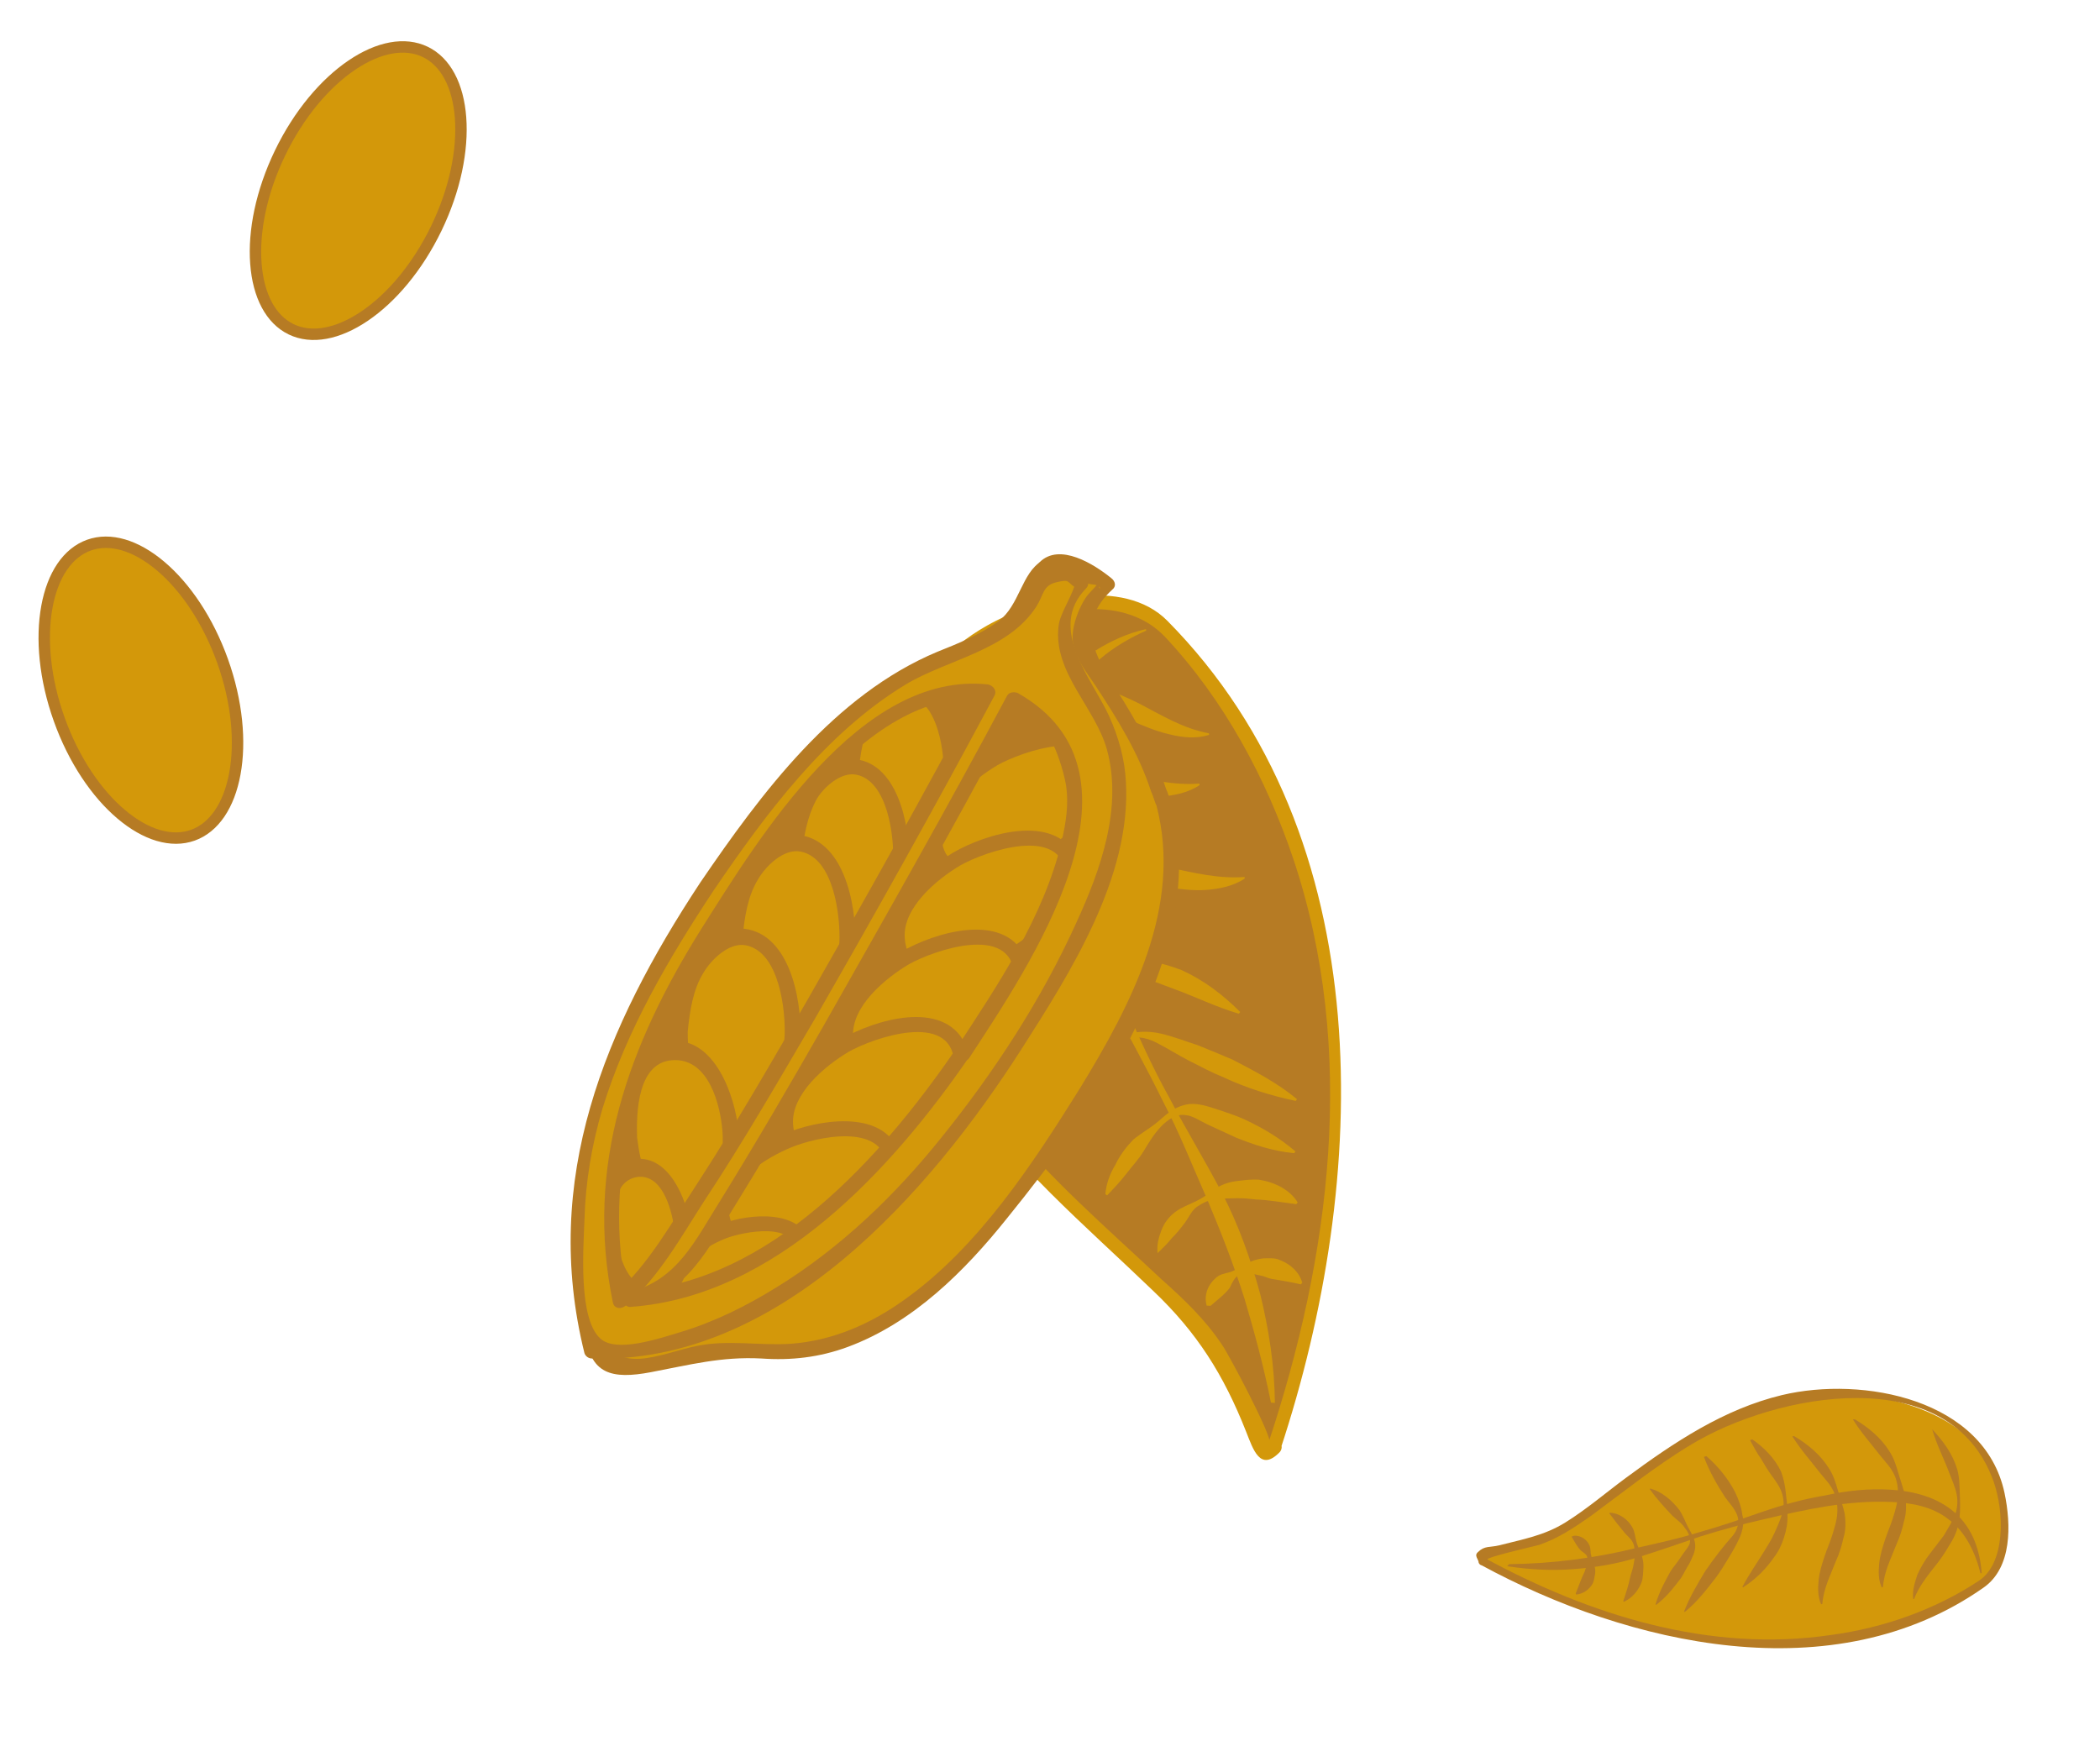 <svg width="184" height="153" viewBox="0 0 184 153" fill="none" xmlns="http://www.w3.org/2000/svg">
<g filter="url(#filter0_d_1237_1325)">
<path d="M111.673 123.762C111.42 124.409 110.408 124.477 110.242 123.75C109.704 121.779 107.709 116.055 105.079 113.207C95.675 103.031 74.649 89.99 78.244 66.079C81.309 46.327 100.292 50.244 100.292 50.244C100.292 50.244 128.755 73.522 111.673 123.762Z" fill="#B67B24"/>
<path d="M111.217 123.414C111.582 123.093 107.654 115.653 107.068 114.846C105.616 112.658 103.741 110.867 101.808 109.152C97.053 104.684 92.125 100.443 87.967 95.35C83.166 89.525 79.461 82.737 78.645 75.151C77.722 66.762 79.678 56.488 87.92 52.452C92.77 50.029 98.657 49.238 102.064 52.798C107.23 58.3 110.953 65.223 113.338 72.326C118.927 89.076 116.582 107.098 111.101 123.566C110.865 124.347 112.008 124.738 112.185 124.033C119.978 100.444 121.123 70.462 102.285 51.406C98.423 47.499 90.713 49.42 86.474 51.829C72.358 59.788 76.515 81.09 83.985 92.071C88.662 99.002 95.032 104.343 101.055 110.139C104.882 113.778 107.218 117.482 109.182 122.462C109.799 124.014 110.412 126.042 112.145 124.243C112.666 123.56 111.756 122.865 111.217 123.414Z" fill="#D3980A"/>
<path d="M111.36 119.922C110.737 116.805 109.922 113.782 109.049 110.835C108.1 107.83 106.96 104.918 105.761 102.083C104.487 99.19 103.346 96.279 101.88 93.479C100.472 90.604 98.948 87.88 97.483 85.081C96.016 82.282 94.608 79.406 93.392 76.437C92.176 73.468 91.209 70.329 90.777 67.118C90.561 65.513 90.537 63.814 90.799 62.212C91.06 60.611 91.589 58.973 92.479 57.492C93.37 56.01 94.582 54.894 95.963 54.027C97.345 53.16 98.821 52.485 100.408 52.135L100.426 52.269C97.533 53.543 94.939 55.526 93.658 58.15C92.242 60.792 92.197 63.999 92.592 66.942C93.478 73.021 95.968 78.883 98.383 84.688C99.657 87.581 100.932 90.474 102.455 93.198C103.921 95.997 105.579 98.703 107.045 101.502C108.511 104.301 109.612 107.422 110.427 110.445C111.184 113.544 111.673 116.679 111.704 119.944L111.36 119.922Z" fill="#D3980A"/>
<path d="M105.723 111.418C105.445 110.366 105.93 109.415 106.737 108.83C107.178 108.567 107.655 108.571 108.039 108.383C108.422 108.195 108.806 108.007 109.247 107.744C109.688 107.48 110.147 107.35 110.683 107.278C111.16 107.282 111.695 107.21 112.132 107.424C113.065 107.775 113.842 108.488 114.101 109.407L113.985 109.558C113.071 109.341 112.308 109.239 111.679 109.119C111.336 109.097 110.974 108.942 110.689 108.844L109.564 108.586C109.145 108.507 108.744 108.561 108.436 108.806C108.129 109.052 107.915 109.489 107.759 109.851C107.296 110.458 106.797 110.797 106.066 111.44L105.723 111.418Z" fill="#D3980A"/>
<path d="M101.428 106.82C101.338 106.151 101.516 105.446 101.769 104.799C102.023 104.152 102.428 103.621 102.985 103.206C103.542 102.79 104.193 102.567 104.768 102.285C105.343 102.003 105.842 101.664 106.399 101.248C106.957 100.833 107.607 100.609 108.276 100.519C108.945 100.429 109.614 100.34 110.301 100.383C111.693 100.605 113.005 101.246 113.702 102.378L113.586 102.53C112.27 102.366 111.222 102.166 110.058 102.119C109.505 102.057 108.951 101.995 108.34 102.009C107.729 102.023 107.252 102.019 106.583 102.109C105.972 102.123 105.397 102.405 104.898 102.744C104.399 103.084 104.145 103.731 103.798 104.186C103.451 104.641 103.103 105.097 102.68 105.494C102.332 105.949 101.909 106.347 101.428 106.82Z" fill="#D3980A"/>
<path d="M96.85 101.647C96.933 100.75 97.227 99.894 97.73 99.077C98.099 98.278 98.678 97.519 99.275 96.894C99.948 96.327 100.773 95.876 101.446 95.308C102.118 94.741 102.715 94.116 103.768 93.838C104.82 93.561 105.828 93.97 106.609 94.206C107.466 94.499 108.247 94.735 109.045 95.104C110.643 95.843 112.125 96.733 113.509 97.909L113.393 98.061C111.6 97.893 109.962 97.364 108.307 96.701C107.508 96.332 106.709 95.963 105.911 95.594C105.112 95.224 104.505 94.761 103.818 94.717C103.055 94.615 102.306 95.125 101.709 95.75C101.112 96.375 100.667 97.116 100.222 97.856C99.777 98.597 99.237 99.147 98.716 99.829C98.195 100.513 97.598 101.138 97.001 101.763L96.85 101.647Z" fill="#D3980A"/>
<path d="M90.856 94.553C91.399 93.526 92.094 92.616 92.806 91.839C93.577 90.986 94.366 90.267 95.288 89.53C96.229 88.927 97.169 88.324 98.261 87.837C99.353 87.349 100.576 87.321 101.7 87.579C102.824 87.836 103.832 88.245 104.899 88.579C105.907 88.988 106.916 89.397 108 89.864C109.977 90.892 111.954 91.921 113.641 93.328L113.526 93.48C111.353 93.023 109.22 92.356 107.185 91.404C106.177 90.995 105.151 90.452 104.2 89.967C103.25 89.481 102.281 88.862 101.33 88.377C100.38 87.892 99.332 87.693 98.391 88.296C97.509 88.823 96.814 89.734 96.101 90.511C95.388 91.287 94.524 91.948 93.601 92.685C92.737 93.347 91.872 94.007 90.932 94.611L90.856 94.553Z" fill="#D3980A"/>
<path d="M87.241 88.433C87.65 87.424 88.211 86.532 88.848 85.697C89.485 84.862 90.198 84.085 91.138 83.482C92.079 82.879 93.055 82.543 94.09 82.132C95.066 81.796 96.118 81.519 97.171 81.241C98.223 80.963 99.387 81.011 100.435 81.211C101.542 81.335 102.608 81.668 103.54 82.019C105.499 82.914 107.169 84.187 108.665 85.689L108.549 85.841C106.492 85.232 104.667 84.319 102.878 83.675C101.945 83.323 101.013 82.972 100.156 82.678C99.241 82.461 98.251 82.186 97.221 82.12C96.248 81.978 95.178 82.122 94.353 82.573C93.453 82.967 92.74 83.744 92.085 84.445C91.43 85.146 90.699 85.789 89.911 86.508C89.18 87.151 88.391 87.87 87.527 88.531L87.241 88.433Z" fill="#D3980A"/>
<path d="M85.687 82.445C86.079 81.302 86.564 80.352 87.107 79.325C87.726 78.357 88.42 77.446 89.325 76.576C90.247 75.839 91.322 75.218 92.338 74.672C93.354 74.127 94.371 73.582 95.538 73.152C96.707 72.723 97.911 72.561 99.075 72.609C100.239 72.656 101.421 72.838 102.47 73.038C104.642 73.495 106.757 74.028 109.049 73.856L109.067 73.99C108.069 74.668 106.807 74.906 105.661 74.992C104.514 75.078 103.332 74.897 102.226 74.773C101.044 74.591 100.053 74.316 98.947 74.192C97.841 74.069 96.811 74.003 95.722 74.013C94.652 74.157 93.542 74.51 92.602 75.114C91.661 75.717 91.042 76.685 90.329 77.462C89.692 78.297 88.922 79.149 88.151 80.002C87.38 80.855 86.61 81.708 85.763 82.502L85.687 82.445Z" fill="#D3980A"/>
<path d="M81.726 74.26C82.118 73.118 82.603 72.167 83.146 71.141C83.765 70.172 84.459 69.262 85.364 68.391C86.286 67.654 87.361 67.033 88.377 66.488C89.393 65.942 90.409 65.397 91.578 64.968C92.746 64.538 93.95 64.376 95.114 64.424C96.278 64.472 97.46 64.654 98.509 64.853C100.681 65.31 102.796 65.843 105.088 65.671L105.106 65.805C104.108 66.484 102.846 66.722 101.7 66.808C100.554 66.894 99.371 66.712 98.265 66.588C97.083 66.407 96.093 66.131 94.986 66.008C93.88 65.884 92.85 65.818 91.761 65.828C90.691 65.972 89.581 66.326 88.641 66.929C87.7 67.532 87.081 68.501 86.368 69.277C85.731 70.112 84.961 70.965 84.19 71.818C83.419 72.67 82.649 73.523 81.802 74.318L81.726 74.26Z" fill="#D3980A"/>
<path d="M81.094 62.972C81.713 62.004 82.483 61.151 83.406 60.414C84.252 59.619 85.175 58.882 86.267 58.395C87.359 57.907 88.487 57.688 89.674 57.392C90.802 57.172 91.988 56.877 93.134 56.791C94.356 56.763 95.538 56.944 96.68 57.335C97.823 57.727 98.907 58.194 99.858 58.679C101.834 59.707 103.62 60.829 105.926 61.268L105.944 61.402C104.834 61.755 103.594 61.65 102.394 61.334C101.269 61.077 100.185 60.61 99.101 60.143C98.016 59.675 97.124 59.114 96.115 58.705C95.107 58.296 94.099 57.887 93.05 57.687C92.002 57.488 90.856 57.574 89.803 57.851C88.693 58.205 87.829 58.866 86.964 59.527C86.024 60.13 85.083 60.733 84.219 61.394C83.278 61.997 82.338 62.6 81.246 63.088L81.094 62.972Z" fill="#D3980A"/>
</g>
<g filter="url(#filter1_d_1237_1325)">
<path d="M101.978 67.413C101.885 67.044 101.701 66.582 101.516 66.213C100.039 60.675 94.778 54.768 94.778 53.291C94.778 50.06 96.994 48.122 96.994 48.122C96.994 48.122 91.456 43.784 90.994 48.03C90.532 52.276 82.041 54.86 82.041 54.86L82.502 56.798C74.472 58.46 47.705 95.749 52.412 115.778C54.166 118.547 61.181 114.486 65.427 115.132C77.611 117.07 86.102 106.456 93.209 95.749C100.039 85.596 104.47 75.72 101.978 67.413Z" fill="#D3980A"/>
<path d="M101.331 67.597C101.146 67.228 101.054 66.766 100.869 66.397C100.685 65.843 101.423 65.382 101.885 65.659C101.516 65.936 101.239 66.12 100.869 66.397C99.762 62.982 97.916 60.028 95.978 57.075C95.239 55.967 94.316 54.859 94.039 53.475C93.762 52.183 94.501 50.245 95.239 49.229C95.516 48.86 96.254 48.214 96.347 47.845C96.07 49.137 96.9 48.306 95.701 48.214C93.67 48.029 95.147 45.168 91.547 48.398C91.362 48.583 91.178 49.783 90.993 50.06C89.978 51.444 88.963 52.46 87.394 53.29C86.194 54.029 84.809 54.859 83.425 55.229C83.24 55.229 82.317 55.506 82.225 55.69C83.055 54.583 82.871 56.152 83.055 56.798C83.148 57.167 82.963 57.536 82.594 57.629C79.64 58.367 77.148 61.321 75.118 63.444C71.61 67.228 68.564 71.381 65.795 75.719C59.796 84.857 54.35 95.379 52.781 106.271C52.504 108.394 51.95 111.347 52.596 113.47C53.796 117.808 57.857 115.593 61.088 114.947C63.857 114.393 66.534 114.947 69.303 114.763C72.995 114.486 76.317 113.009 79.271 110.886C85.732 106.271 90.439 99.072 94.593 92.426C99.116 85.042 103.638 76.458 101.331 67.597C101.146 66.766 102.439 66.397 102.623 67.228C106.038 80.335 95.978 94.18 88.224 103.779C84.532 108.394 80.01 112.917 74.287 115.039C71.795 115.962 69.303 116.239 66.718 116.055C63.211 115.87 60.442 116.609 57.027 117.255C53.612 117.901 51.673 117.439 51.304 113.84C50.75 109.225 51.581 104.517 52.781 100.087C55.642 89.841 60.996 80.15 67.088 71.474C69.949 67.412 72.995 63.444 76.687 60.028C77.794 59.013 78.994 57.905 80.286 57.167C80.656 56.982 81.302 56.798 81.579 56.521C82.225 55.875 81.763 56.798 81.763 56.798C81.856 56.429 81.486 55.506 81.394 55.136C81.302 54.767 81.486 54.398 81.856 54.306C83.609 53.752 85.271 53.014 86.84 52.09C88.686 50.891 89.424 49.875 90.347 47.937C90.716 47.106 90.439 46.922 91.086 46.276C92.839 44.522 95.885 46.46 97.362 47.66C97.731 47.937 97.823 48.398 97.454 48.675C94.224 51.629 95.978 54.583 97.823 57.444C99.577 60.213 101.146 62.982 102.162 66.12C102.346 66.674 101.7 67.135 101.146 66.859C101.516 66.582 101.792 66.397 102.162 66.12C102.346 66.489 102.439 66.951 102.623 67.32C102.9 68.058 101.608 68.428 101.331 67.597Z" fill="#B67B24"/>
<path d="M98.008 65.012C98.008 65.197 98.008 65.474 98.008 65.658C98.1 65.381 98.008 65.197 98.008 65.012Z" fill="#C6D295"/>
<path d="M63.95 75.719C55.182 88.734 51.674 98.887 54.351 110.886C63.766 111.07 75.58 102.394 84.256 89.38C90.256 80.427 94.594 72.12 94.132 66.028C93.948 63.259 91.64 60.121 89.887 58.921C87.764 57.536 84.441 56.706 81.118 58.182C75.58 60.582 69.396 67.597 63.95 75.719Z" fill="#B67B24"/>
<path d="M82.303 72.11C80.933 69.781 83.099 65.966 87.141 63.587C91.184 61.209 95.571 61.169 96.941 63.498C98.311 65.826 96.145 69.642 92.103 72.02C88.061 74.398 83.673 74.438 82.303 72.11Z" fill="#D3980A"/>
<path d="M92.379 72.551C89.518 74.12 83.242 76.243 81.488 71.905C80.011 68.305 84.072 64.52 86.749 62.951C89.61 61.29 95.61 59.444 97.548 63.321C99.394 67.105 95.056 70.889 92.379 72.551C91.641 73.012 90.995 71.812 91.733 71.351C93.764 70.059 96.81 67.751 96.625 64.982C96.348 60.459 89.518 62.859 87.395 64.059C85.365 65.259 82.319 67.751 82.503 70.428C82.78 75.043 89.61 72.458 91.733 71.351C92.472 70.982 93.118 72.181 92.379 72.551Z" fill="#B67B24"/>
<path d="M79.002 80.922C77.632 78.593 79.799 74.778 83.841 72.399C87.883 70.021 92.27 69.981 93.64 72.309C95.01 74.638 92.844 78.454 88.802 80.832C84.76 83.21 80.373 83.25 79.002 80.922Z" fill="#D3980A"/>
<path d="M89.148 81.32C86.287 82.889 80.01 85.011 78.257 80.673C76.78 77.074 80.841 73.289 83.518 71.72C86.379 70.059 92.379 68.213 94.317 72.089C96.163 75.874 91.917 79.658 89.148 81.32C88.41 81.781 87.764 80.581 88.502 80.12C90.533 78.827 93.579 76.52 93.394 73.751C93.117 69.228 86.287 71.628 84.164 72.828C82.133 74.028 79.088 76.52 79.272 79.197C79.549 83.812 86.379 81.227 88.502 80.12C89.241 79.843 89.887 80.95 89.148 81.32Z" fill="#B67B24"/>
<path d="M74.528 89.542C73.158 87.213 75.324 83.398 79.366 81.02C83.408 78.641 87.796 78.601 89.166 80.93C90.536 83.258 88.37 87.074 84.328 89.452C80.285 91.831 75.898 91.871 74.528 89.542Z" fill="#D3980A"/>
<path d="M84.626 89.996C81.764 91.565 75.488 93.688 73.734 89.35C72.257 85.75 76.318 81.966 78.995 80.397C81.856 78.735 87.856 76.889 89.794 80.766C91.64 84.55 87.302 88.334 84.626 89.996C83.887 90.457 83.241 89.257 83.979 88.796C86.01 87.504 89.056 85.196 88.871 82.427C88.594 77.904 81.764 80.304 79.641 81.504C77.611 82.704 74.565 85.196 74.749 87.873C75.026 92.488 81.856 89.903 83.979 88.796C84.718 88.427 85.364 89.626 84.626 89.996Z" fill="#B67B24"/>
<path d="M69.251 97.176C67.88 94.847 70.047 91.031 74.089 88.653C78.131 86.275 82.518 86.235 83.888 88.563C85.258 90.892 83.092 94.708 79.05 97.086C75.008 99.464 70.621 99.504 69.251 97.176Z" fill="#D3980A"/>
<path d="M79.365 97.655C76.504 99.225 70.227 101.347 68.474 97.009C66.997 93.41 71.058 89.625 73.735 88.056C76.596 86.395 82.596 84.549 84.534 88.425C86.38 92.117 82.134 95.902 79.365 97.655C78.627 98.117 77.981 96.917 78.719 96.456C80.75 95.163 83.796 92.856 83.611 90.087C83.334 85.564 76.504 87.964 74.381 89.164C72.35 90.364 69.304 92.856 69.489 95.532C69.766 100.148 76.596 97.563 78.719 96.456C79.457 96.086 80.196 97.194 79.365 97.655Z" fill="#B67B24"/>
<path d="M63.464 104.201C62.473 101.853 64.942 98.567 68.981 96.861C73.019 95.155 77.097 95.676 78.089 98.023C79.081 100.372 76.611 103.658 72.572 105.364C68.534 107.069 64.456 106.549 63.464 104.201Z" fill="#D3980A"/>
<path d="M72.812 106.055C69.951 107.163 64.413 108.27 62.844 104.486C61.367 100.794 65.982 97.563 68.751 96.363C71.52 95.163 77.243 94.148 78.72 97.84C80.289 101.532 75.674 104.763 72.905 106.055C72.166 106.424 71.428 105.224 72.259 104.855C74.289 103.932 77.981 101.901 77.704 99.132C77.335 95.348 71.52 96.64 69.305 97.563C67.274 98.394 63.675 100.517 63.859 103.194C64.228 107.07 70.136 105.593 72.351 104.763C73.274 104.394 73.551 105.686 72.812 106.055Z" fill="#B67B24"/>
<path d="M59.144 110.134C58.49 108.365 60.441 106.014 63.501 104.883C66.561 103.752 69.572 104.269 70.226 106.038C70.88 107.807 68.929 110.158 65.869 111.289C62.809 112.421 59.798 111.903 59.144 110.134Z" fill="#D3980A"/>
<path d="M66.073 111.962C63.765 112.701 58.965 113.347 58.412 109.932C57.858 107.163 61.181 105.04 63.396 104.209C65.611 103.379 70.226 102.917 71.057 106.055C71.703 109.009 68.288 111.039 66.073 111.962C65.242 112.332 64.965 111.039 65.703 110.67C67.18 110.116 69.764 108.732 69.764 106.794C69.764 104.025 65.15 104.948 63.673 105.501C62.196 106.055 59.611 107.532 59.611 109.378C59.704 112.147 64.134 111.224 65.703 110.67C66.534 110.393 66.903 111.686 66.073 111.962Z" fill="#B67B24"/>
<path d="M78.712 72.541C76.267 72.45 74.412 68.949 74.569 64.721C74.725 60.493 76.835 57.139 79.28 57.23C81.725 57.321 83.58 60.822 83.423 65.05C83.266 69.278 81.157 72.632 78.712 72.541Z" fill="#D3980A"/>
<path d="M75.21 64.705C75.21 66.828 75.579 71.166 78.256 71.812C81.486 72.55 82.594 67.105 82.686 65.074C82.778 63.043 82.225 58.521 79.64 57.967C78.348 57.69 76.963 59.074 76.41 60.09C75.579 61.474 75.394 63.136 75.21 64.705C75.117 65.535 73.825 65.535 73.918 64.705C74.102 61.751 75.394 56.398 79.271 56.582C83.147 56.675 84.163 62.12 84.07 65.074C83.978 68.028 82.686 73.012 78.994 73.196C74.841 73.381 73.918 67.751 73.918 64.705C73.918 63.874 75.21 63.874 75.21 64.705Z" fill="#B67B24"/>
<path d="M73.987 80.387C71.389 80.291 69.418 76.579 69.584 72.096C69.75 67.613 71.991 64.057 74.589 64.153C77.187 64.25 79.158 67.962 78.992 72.445C78.826 76.927 76.585 80.483 73.987 80.387Z" fill="#D3980A"/>
<path d="M70.225 72.089C70.225 74.304 70.594 78.919 73.455 79.657C76.963 80.488 78.162 74.673 78.255 72.458C78.347 70.335 77.793 65.443 75.024 64.889C73.64 64.612 72.071 66.089 71.517 67.105C70.686 68.674 70.409 70.427 70.225 72.089C70.132 72.919 68.84 72.919 68.932 72.089C69.209 69.043 70.502 63.32 74.563 63.505C78.624 63.597 79.732 69.32 79.639 72.458C79.547 75.504 78.162 80.857 74.286 81.042C69.948 81.319 68.932 75.227 68.932 72.089C68.932 71.258 70.225 71.258 70.225 72.089Z" fill="#B67B24"/>
<path d="M68.986 87.861C66.286 87.761 64.239 83.881 64.412 79.194C64.586 74.508 66.916 70.79 69.615 70.89C72.315 70.99 74.363 74.87 74.189 79.557C74.016 84.243 71.686 87.961 68.986 87.861Z" fill="#D3980A"/>
<path d="M65.056 79.195C65.056 81.595 65.518 86.395 68.471 87.133C72.163 88.056 73.456 81.872 73.548 79.565C73.64 77.349 73.086 72.181 70.133 71.627C68.656 71.35 67.087 72.919 66.441 74.027C65.518 75.503 65.241 77.35 65.056 79.195C64.964 80.026 63.672 80.026 63.764 79.195C64.041 75.965 65.333 70.058 69.671 70.15C73.917 70.335 75.025 76.242 74.932 79.565C74.84 82.795 73.363 88.333 69.394 88.518C64.871 88.795 63.764 82.426 63.764 79.195C63.764 78.272 65.056 78.272 65.056 79.195Z" fill="#B67B24"/>
<path d="M64.281 96.078C61.581 95.977 59.533 92.097 59.707 87.41C59.881 82.724 62.211 79.006 64.91 79.106C67.61 79.206 69.658 83.087 69.484 87.773C69.31 92.46 66.981 96.178 64.281 96.078Z" fill="#D3980A"/>
<path d="M60.257 87.41C60.257 89.81 60.719 94.609 63.672 95.348C67.364 96.271 68.657 90.087 68.749 87.779C68.841 85.564 68.287 80.395 65.334 79.841C63.857 79.564 62.288 81.134 61.642 82.241C60.719 83.718 60.442 85.564 60.257 87.41C60.165 88.241 58.873 88.241 58.965 87.41C59.242 84.18 60.534 78.272 64.872 78.365C69.118 78.549 70.226 84.456 70.133 87.779C70.041 91.01 68.564 96.548 64.595 96.732C60.073 97.009 58.965 90.641 58.965 87.41C58.965 86.487 60.257 86.487 60.257 87.41Z" fill="#B67B24"/>
<path d="M55.213 96.854C54.812 92.642 56.461 89.04 58.896 88.807C61.332 88.575 63.633 91.801 64.034 96.013C64.436 100.225 62.787 103.828 60.351 104.06C57.915 104.292 55.615 101.066 55.213 96.854Z" fill="#D3980A"/>
<path d="M55.827 96.733C56.104 98.855 56.75 102.086 58.873 103.101C62.842 105.04 63.488 98.302 63.303 96.179C63.119 93.779 62.103 89.902 59.15 89.902C55.827 89.902 55.735 94.517 55.827 96.917C55.919 97.748 54.535 97.748 54.535 96.917C54.35 93.963 54.904 88.61 58.781 88.241C62.657 87.872 64.411 93.133 64.688 95.994C64.965 98.948 64.319 104.301 60.534 104.763C56.658 105.224 54.996 99.963 54.535 97.102C54.443 96.179 55.735 95.809 55.827 96.733Z" fill="#B67B24"/>
<path d="M53.313 105.286C52.87 102.157 53.984 99.411 55.801 99.154C57.618 98.897 59.45 101.225 59.893 104.354C60.336 107.483 59.222 110.229 57.405 110.486C55.588 110.743 53.756 108.415 53.313 105.286Z" fill="#D3980A"/>
<path d="M53.888 105.133C54.165 106.517 54.719 109.194 56.288 109.655C59.242 110.578 59.334 106.056 59.057 104.487C58.78 102.733 57.949 99.871 55.826 100.148C53.611 100.518 53.703 103.563 53.888 105.317C53.98 106.148 52.596 106.148 52.596 105.317C52.319 103.01 52.688 98.948 55.642 98.579C58.595 98.21 60.164 102.087 60.441 104.302C60.718 106.609 60.349 110.671 57.488 111.132C54.442 111.686 52.965 107.717 52.596 105.502C52.504 104.579 53.796 104.21 53.888 105.133Z" fill="#B67B24"/>
<path d="M61.918 74.704C68.194 65.381 75.302 57.536 81.947 54.952C82.132 54.859 82.409 54.767 82.686 54.675C84.716 53.936 90.347 51.536 90.993 48.029C91.546 44.798 94.777 48.121 94.777 48.121C94.777 48.121 93.854 48.86 93.3 52.09C92.654 55.782 96.9 57.997 97.915 63.905C97.915 64.089 98.007 64.181 98.007 64.366C98.007 64.458 98.007 64.458 98.007 64.551C98.007 64.643 98.007 64.643 98.007 64.735C98.007 64.828 98.007 64.828 98.007 64.92C98.007 65.105 98.007 65.381 98.007 65.566C98.377 72.673 93.577 81.719 87.024 91.502C77.055 106.363 63.21 116.054 51.857 115.408C48.165 101.286 51.95 89.564 61.918 74.704ZM84.255 89.38C90.254 80.426 94.592 72.119 94.131 66.028C94.038 65.012 93.669 63.905 93.208 62.982C92.377 61.228 91.085 59.751 89.885 59.013C89.516 58.828 89.147 58.551 88.777 58.367C88.593 58.736 88.224 59.29 87.854 60.028C82.409 69.996 61.364 108.578 58.318 109.87C56.749 110.516 55.826 110.793 55.18 110.978C64.502 110.516 75.855 102.025 84.255 89.38ZM54.349 110.886C60.164 106.178 81.301 67.227 85.916 58.828C86.193 58.274 86.47 57.905 86.562 57.628C85.639 57.444 84.624 57.444 83.609 57.536C82.778 57.628 82.039 57.813 81.209 58.182C75.671 60.582 69.394 67.597 63.949 75.719C55.18 88.734 51.673 98.886 54.349 110.886Z" fill="#D3980A"/>
<path d="M61.364 74.334C66.718 66.489 73.087 57.905 82.132 54.12C83.978 53.382 85.824 52.643 87.485 51.444C89.331 50.059 89.516 47.198 91.27 46.182C92.654 45.444 94.223 46.736 95.146 47.659C95.423 47.936 95.423 48.305 95.146 48.582C91.731 52.09 95.7 56.52 97.177 59.751C98.008 61.597 98.561 63.535 98.654 65.566C99.115 73.873 93.762 82.272 89.516 88.918C81.486 101.47 68.287 116.608 51.857 116.054C51.581 116.054 51.304 115.869 51.211 115.592C47.427 100.363 52.965 87.072 61.364 74.334C61.826 73.596 63.026 74.334 62.564 74.98C58.595 80.98 54.903 87.256 52.78 94.179C51.857 97.317 51.304 100.547 51.211 103.87C51.119 106.455 50.657 112.546 52.596 114.3C53.98 115.592 57.765 114.3 59.611 113.746C62.657 112.823 65.425 111.439 68.102 109.777C73.64 106.362 78.44 101.747 82.501 96.671C87.116 90.948 91.27 84.579 94.316 77.841C96.439 73.227 98.377 67.781 96.992 62.704C95.977 59.012 92.285 55.966 92.746 51.905C92.839 50.705 94.223 48.859 94.223 47.844C94.223 47.29 94.408 48.49 94.223 48.49C93.393 47.936 93.762 47.752 92.562 48.028C91.362 48.305 91.454 49.136 90.808 50.151C88.316 54.028 83.055 54.766 79.363 56.982C72.348 61.227 67.087 68.335 62.564 74.98C62.01 75.719 60.903 75.073 61.364 74.334Z" fill="#B67B24"/>
<path d="M83.701 89.01C87.393 83.38 91.455 77.38 93.024 70.735C93.393 69.073 93.67 67.504 93.393 65.75C93.116 64.181 91.824 59.751 89.701 59.658C88.501 59.566 88.962 59.843 88.132 60.858C87.763 61.32 87.578 61.874 87.301 62.428C83.794 68.981 80.194 75.442 76.502 81.903C72.625 88.826 68.656 95.748 64.503 102.486C62.011 106.455 60.257 110.331 55.457 111.439C55.365 110.978 55.365 110.608 55.273 110.147C67.456 109.408 77.24 98.425 83.701 89.01C84.163 88.272 85.363 89.01 84.901 89.656C78.163 99.44 68.01 110.608 55.273 111.531C54.534 111.624 54.35 110.424 55.088 110.239C59.334 109.224 60.903 105.716 63.118 102.209C66.257 97.132 69.21 92.056 72.164 86.887C77.609 77.288 83.055 67.689 88.224 57.997C88.409 57.628 88.87 57.628 89.147 57.72C101.792 64.827 90.07 81.811 84.901 89.749C84.44 90.395 83.24 89.749 83.701 89.01Z" fill="#B67B24"/>
<path d="M53.887 110.423C56.841 107.839 58.964 103.962 61.087 100.732C64.502 95.471 67.64 90.025 70.778 84.579C75.947 75.534 81.024 66.488 85.916 57.258C86.1 57.627 86.285 57.904 86.469 58.273C75.486 57.074 66.348 72.58 61.641 80.518C55.918 89.933 52.688 99.809 54.995 110.793C55.18 111.623 53.887 111.992 53.703 111.162C51.211 99.163 55.087 88.548 61.456 78.395C66.532 70.365 75.393 55.781 86.562 56.981C87.023 57.074 87.392 57.535 87.116 57.997C82.039 67.504 76.778 76.918 71.424 86.241C68.286 91.594 65.148 97.04 61.733 102.209C59.702 105.347 57.672 109.039 54.81 111.439C54.164 111.9 53.241 110.977 53.887 110.423Z" fill="#B67B24"/>
</g>
<g filter="url(#filter2_d_1237_1325)">
<path d="M129.876 133.861C129.456 133.671 129.569 133.047 130.085 133.027C131.319 132.911 134.943 132.358 136.856 131.115C143.871 126.613 153.935 115.56 167.669 120.258C179.068 124.151 174.639 135.055 174.639 135.055C174.639 135.055 157.857 149.393 129.876 133.861Z" fill="#D3980A"/>
<path d="M130.283 133.708C130.136 133.473 134.263 132.556 134.841 132.396C136.539 131.815 137.879 130.903 139.353 129.883C142.263 127.741 145.065 125.466 148.191 123.591C155.518 119.145 170.811 116.112 174.664 126.798C175.628 129.513 175.731 133.946 173.418 135.515C169.561 138.071 165.048 139.656 160.463 140.281C149.792 141.863 139.31 138.553 130.034 133.511C129.614 133.321 129.329 133.951 129.749 134.141C142.679 141.174 160.693 145.363 173.82 136.118C176.298 134.371 176.222 130.625 175.632 127.827C173.87 119.605 163.231 117.574 156.141 119.259C151.029 120.488 146.671 123.409 142.49 126.494C140.718 127.801 139.053 129.241 137.172 130.414C135.292 131.588 133.377 131.903 131.368 132.427C130.516 132.632 130.096 132.442 129.499 133.016C129.366 133.124 129.302 133.264 129.379 133.467C129.456 133.671 129.564 133.804 129.571 133.976C129.794 134.415 130.436 134.115 130.283 133.708Z" fill="#B67B24"/>
<path d="M132.223 134.079C136.04 134.035 139.805 133.546 143.416 132.649C145.292 132.233 147.168 131.816 148.935 131.266C150.773 130.748 152.572 130.128 154.371 129.508C156.17 128.889 158.007 128.37 159.921 128.056C161.797 127.639 163.75 127.426 165.715 127.556C167.681 127.687 169.73 128.192 171.297 129.577C172.864 130.961 173.491 132.932 173.634 134.852L173.532 134.891C173.084 133.085 172.222 131.261 170.77 130.182C169.35 129.033 167.479 128.692 165.653 128.625C161.932 128.459 158.181 129.292 154.499 130.157C152.623 130.574 150.786 131.092 149.018 131.642C147.219 132.261 145.42 132.881 143.551 133.47C141.682 134.058 139.768 134.373 137.847 134.516C135.926 134.659 134.031 134.56 132.058 134.258L132.223 134.079Z" fill="#B67B24"/>
<path d="M137.905 131.59C138.522 131.532 139.088 131.957 139.28 132.465C139.395 132.771 139.338 133.082 139.415 133.286C139.46 133.559 139.537 133.763 139.651 134.068C139.766 134.373 139.811 134.646 139.755 134.958C139.698 135.27 139.673 135.512 139.546 135.792C139.223 136.32 138.721 136.684 138.104 136.742L138.065 136.64L138.598 135.278C138.693 135.068 138.756 134.928 138.851 134.718L139.066 134.056C139.161 133.846 139.116 133.572 139.04 133.369C138.963 133.166 138.683 133.039 138.505 132.874C138.218 132.575 138.033 132.238 137.701 131.666L137.905 131.59Z" fill="#B67B24"/>
<path d="M141.096 129.575C141.923 129.611 142.668 130.202 143.038 130.875C143.223 131.212 143.275 131.657 143.358 132.032C143.442 132.408 143.627 132.744 143.78 133.151C143.933 133.558 144.017 133.933 143.998 134.347C143.98 134.76 143.961 135.174 143.873 135.556C143.594 136.357 143.036 137.033 142.292 137.371L142.222 137.339C142.469 136.607 142.684 135.945 142.829 135.252C142.886 134.94 143.044 134.59 143.101 134.278C143.158 133.966 143.246 133.585 143.233 133.241C143.22 132.898 143.238 132.484 143.053 132.147C142.868 131.811 142.55 131.582 142.333 131.315C141.9 130.782 141.466 130.248 140.995 129.613L141.096 129.575Z" fill="#B67B24"/>
<path d="M144.591 127.444C145.635 127.748 146.488 128.472 147.177 129.374C147.47 129.844 147.662 130.353 147.885 130.791C148.108 131.23 148.472 131.732 148.53 132.348C148.588 132.965 148.233 133.564 148.043 133.984C147.751 134.442 147.529 134.933 147.269 135.321C146.647 136.136 146.025 136.951 145.123 137.64L145.053 137.608C145.356 136.564 145.87 135.616 146.352 134.737C146.644 134.279 146.974 133.922 147.266 133.464C147.558 133.005 147.856 132.718 148.046 132.298C148.167 131.847 147.975 131.338 147.65 130.938C147.357 130.468 146.898 130.176 146.541 129.845C145.86 129.115 145.178 128.385 144.559 127.514L144.591 127.444Z" fill="#B67B24"/>
<path d="M149.503 124.606C150.535 125.495 151.402 126.562 152.034 127.776C152.334 128.418 152.564 129.028 152.66 129.747C152.858 130.427 152.682 131.191 152.396 131.821C152.111 132.451 151.756 133.049 151.432 133.578C151.077 134.176 150.754 134.705 150.328 135.272C149.51 136.335 148.691 137.399 147.623 138.266L147.553 138.234C148.054 136.942 148.733 135.815 149.411 134.688C150.16 133.593 150.979 132.529 151.836 131.567C152.23 131.07 152.445 130.409 152.215 129.798C151.985 129.188 151.52 128.724 151.157 128.222C150.462 127.149 149.798 126.005 149.3 124.683L149.503 124.606Z" fill="#B67B24"/>
<path d="M153.538 123.143C154.564 123.86 155.494 124.787 156.056 125.969C156.286 126.58 156.414 127.228 156.472 127.845C156.53 128.462 156.659 129.111 156.615 129.766C156.642 130.453 156.528 131.076 156.313 131.738C156.129 132.33 155.844 132.96 155.451 133.457C154.702 134.552 153.806 135.413 152.732 136.108L152.662 136.076C153.271 134.917 153.957 133.962 154.604 132.905C154.927 132.377 155.219 131.918 155.473 131.358C155.726 130.798 155.948 130.308 156.132 129.716C156.315 129.124 156.327 128.539 156.167 127.96C156.007 127.382 155.644 126.88 155.28 126.378C154.917 125.876 154.623 125.406 154.292 124.834C153.928 124.332 153.667 123.792 153.335 123.22L153.538 123.143Z" fill="#B67B24"/>
<path d="M157.21 122.863C158.407 123.574 159.509 124.494 160.243 125.67C160.644 126.274 160.843 126.954 161.041 127.634C161.239 128.315 161.469 128.925 161.636 129.675C161.732 130.394 161.727 131.151 161.512 131.813C161.367 132.506 161.152 133.168 160.866 133.798C160.366 135.09 159.789 136.179 159.67 137.559L159.569 137.598C159.269 136.956 159.274 136.199 159.349 135.473C159.424 134.748 159.639 134.086 159.854 133.424C160.07 132.763 160.355 132.132 160.538 131.541C160.722 130.949 160.937 130.287 160.981 129.632C161.024 128.976 160.927 128.258 160.666 127.718C160.366 127.076 159.901 126.612 159.467 126.078C158.67 125.043 157.772 124.046 157.039 122.87L157.21 122.863Z" fill="#B67B24"/>
<path d="M162.519 121.385C163.716 122.096 164.818 123.016 165.551 124.192C165.953 124.795 166.151 125.476 166.35 126.156C166.548 126.836 166.778 127.446 166.944 128.197C167.041 128.915 167.036 129.672 166.821 130.334C166.675 131.028 166.46 131.69 166.175 132.32C165.675 133.612 165.097 134.701 164.979 136.081L164.877 136.119C164.577 135.477 164.582 134.72 164.657 133.995C164.733 133.27 164.948 132.608 165.163 131.946C165.378 131.284 165.663 130.654 165.847 130.062C166.03 129.47 166.246 128.809 166.289 128.153C166.333 127.498 166.236 126.779 165.974 126.239C165.674 125.597 165.209 125.134 164.776 124.6C163.979 123.565 163.081 122.567 162.347 121.392L162.519 121.385Z" fill="#B67B24"/>
<path d="M169.295 122.259C170.263 123.288 171.099 124.425 171.495 125.785C171.693 126.466 171.688 127.223 171.715 127.91C171.741 128.597 171.768 129.283 171.693 130.009C171.618 130.734 171.371 131.466 171.015 132.064C170.66 132.663 170.305 133.261 169.88 133.828C169.061 134.892 168.204 135.854 167.703 137.146L167.633 137.114C167.537 136.395 167.784 135.663 167.999 135.002C168.284 134.371 168.671 133.703 169.065 133.206C169.49 132.639 169.883 132.143 170.309 131.576C170.632 131.047 170.987 130.449 171.241 129.889C171.494 129.328 171.57 128.603 171.441 127.955C171.313 127.306 171.013 126.664 170.783 126.054C170.323 124.833 169.691 123.619 169.295 122.259Z" fill="#B67B24"/>
</g>
<path d="M19.501 57.923C20.78 61.496 21.09 65.007 20.582 67.785C20.072 70.579 18.762 72.527 16.895 73.196C15.028 73.864 12.779 73.189 10.612 71.354C8.456 69.529 6.468 66.619 5.189 63.046C3.911 59.474 3.6 55.963 4.108 53.184C4.618 50.391 5.928 48.442 7.795 47.774C9.662 47.106 11.911 47.78 14.078 49.615C16.234 51.44 18.222 54.351 19.501 57.923Z" fill="#D3980A" stroke="#B67B24"/>
<path d="M38.23 20.012C36.578 23.428 34.292 26.111 31.954 27.696C29.604 29.29 27.296 29.722 25.511 28.859C23.726 27.996 22.63 25.919 22.42 23.087C22.21 20.27 22.893 16.812 24.544 13.396C26.195 9.98 28.482 7.297 30.82 5.712C33.169 4.118 35.477 3.686 37.263 4.549C39.048 5.412 40.143 7.489 40.354 10.321C40.563 13.137 39.881 16.596 38.23 20.012Z" fill="#D3980A" stroke="#B67B24"/>
<defs>
<filter id="filter0_d_1237_1325" x="69.123" y="44.171" width="56.377" height="91.777" filterUnits="userSpaceOnUse" color-interpolation-filters="sRGB">
<feFlood flood-opacity="0" result="BackgroundImageFix"/>
<feColorMatrix in="SourceAlpha" type="matrix" values="0 0 0 0 0 0 0 0 0 0 0 0 0 0 0 0 0 0 127 0" result="hardAlpha"/>
<feOffset dy="3"/>
<feGaussianBlur stdDeviation="4"/>
<feColorMatrix type="matrix" values="0 0 0 0 0 0 0 0 0 0 0 0 0 0 0 0 0 0 0.2 0"/>
<feBlend mode="normal" in2="BackgroundImageFix" result="effect1_dropShadow_1237_1325"/>
<feBlend mode="normal" in="SourceGraphic" in2="effect1_dropShadow_1237_1325" result="shape"/>
</filter>
<filter id="filter1_d_1237_1325" x="41.998" y="40.573" width="69.311" height="87.927" filterUnits="userSpaceOnUse" color-interpolation-filters="sRGB">
<feFlood flood-opacity="0" result="BackgroundImageFix"/>
<feColorMatrix in="SourceAlpha" type="matrix" values="0 0 0 0 0 0 0 0 0 0 0 0 0 0 0 0 0 0 127 0" result="hardAlpha"/>
<feOffset dy="3"/>
<feGaussianBlur stdDeviation="4"/>
<feColorMatrix type="matrix" values="0 0 0 0 0 0 0 0 0 0 0 0 0 0 0 0 0 0 0.2 0"/>
<feBlend mode="normal" in2="BackgroundImageFix" result="effect1_dropShadow_1237_1325"/>
<feBlend mode="normal" in="SourceGraphic" in2="effect1_dropShadow_1237_1325" result="shape"/>
</filter>
<filter id="filter2_d_1237_1325" x="121.346" y="113.712" width="62.629" height="38.732" filterUnits="userSpaceOnUse" color-interpolation-filters="sRGB">
<feFlood flood-opacity="0" result="BackgroundImageFix"/>
<feColorMatrix in="SourceAlpha" type="matrix" values="0 0 0 0 0 0 0 0 0 0 0 0 0 0 0 0 0 0 127 0" result="hardAlpha"/>
<feOffset dy="3"/>
<feGaussianBlur stdDeviation="4"/>
<feColorMatrix type="matrix" values="0 0 0 0 0 0 0 0 0 0 0 0 0 0 0 0 0 0 0.2 0"/>
<feBlend mode="normal" in2="BackgroundImageFix" result="effect1_dropShadow_1237_1325"/>
<feBlend mode="normal" in="SourceGraphic" in2="effect1_dropShadow_1237_1325" result="shape"/>
</filter>
</defs>
</svg>
